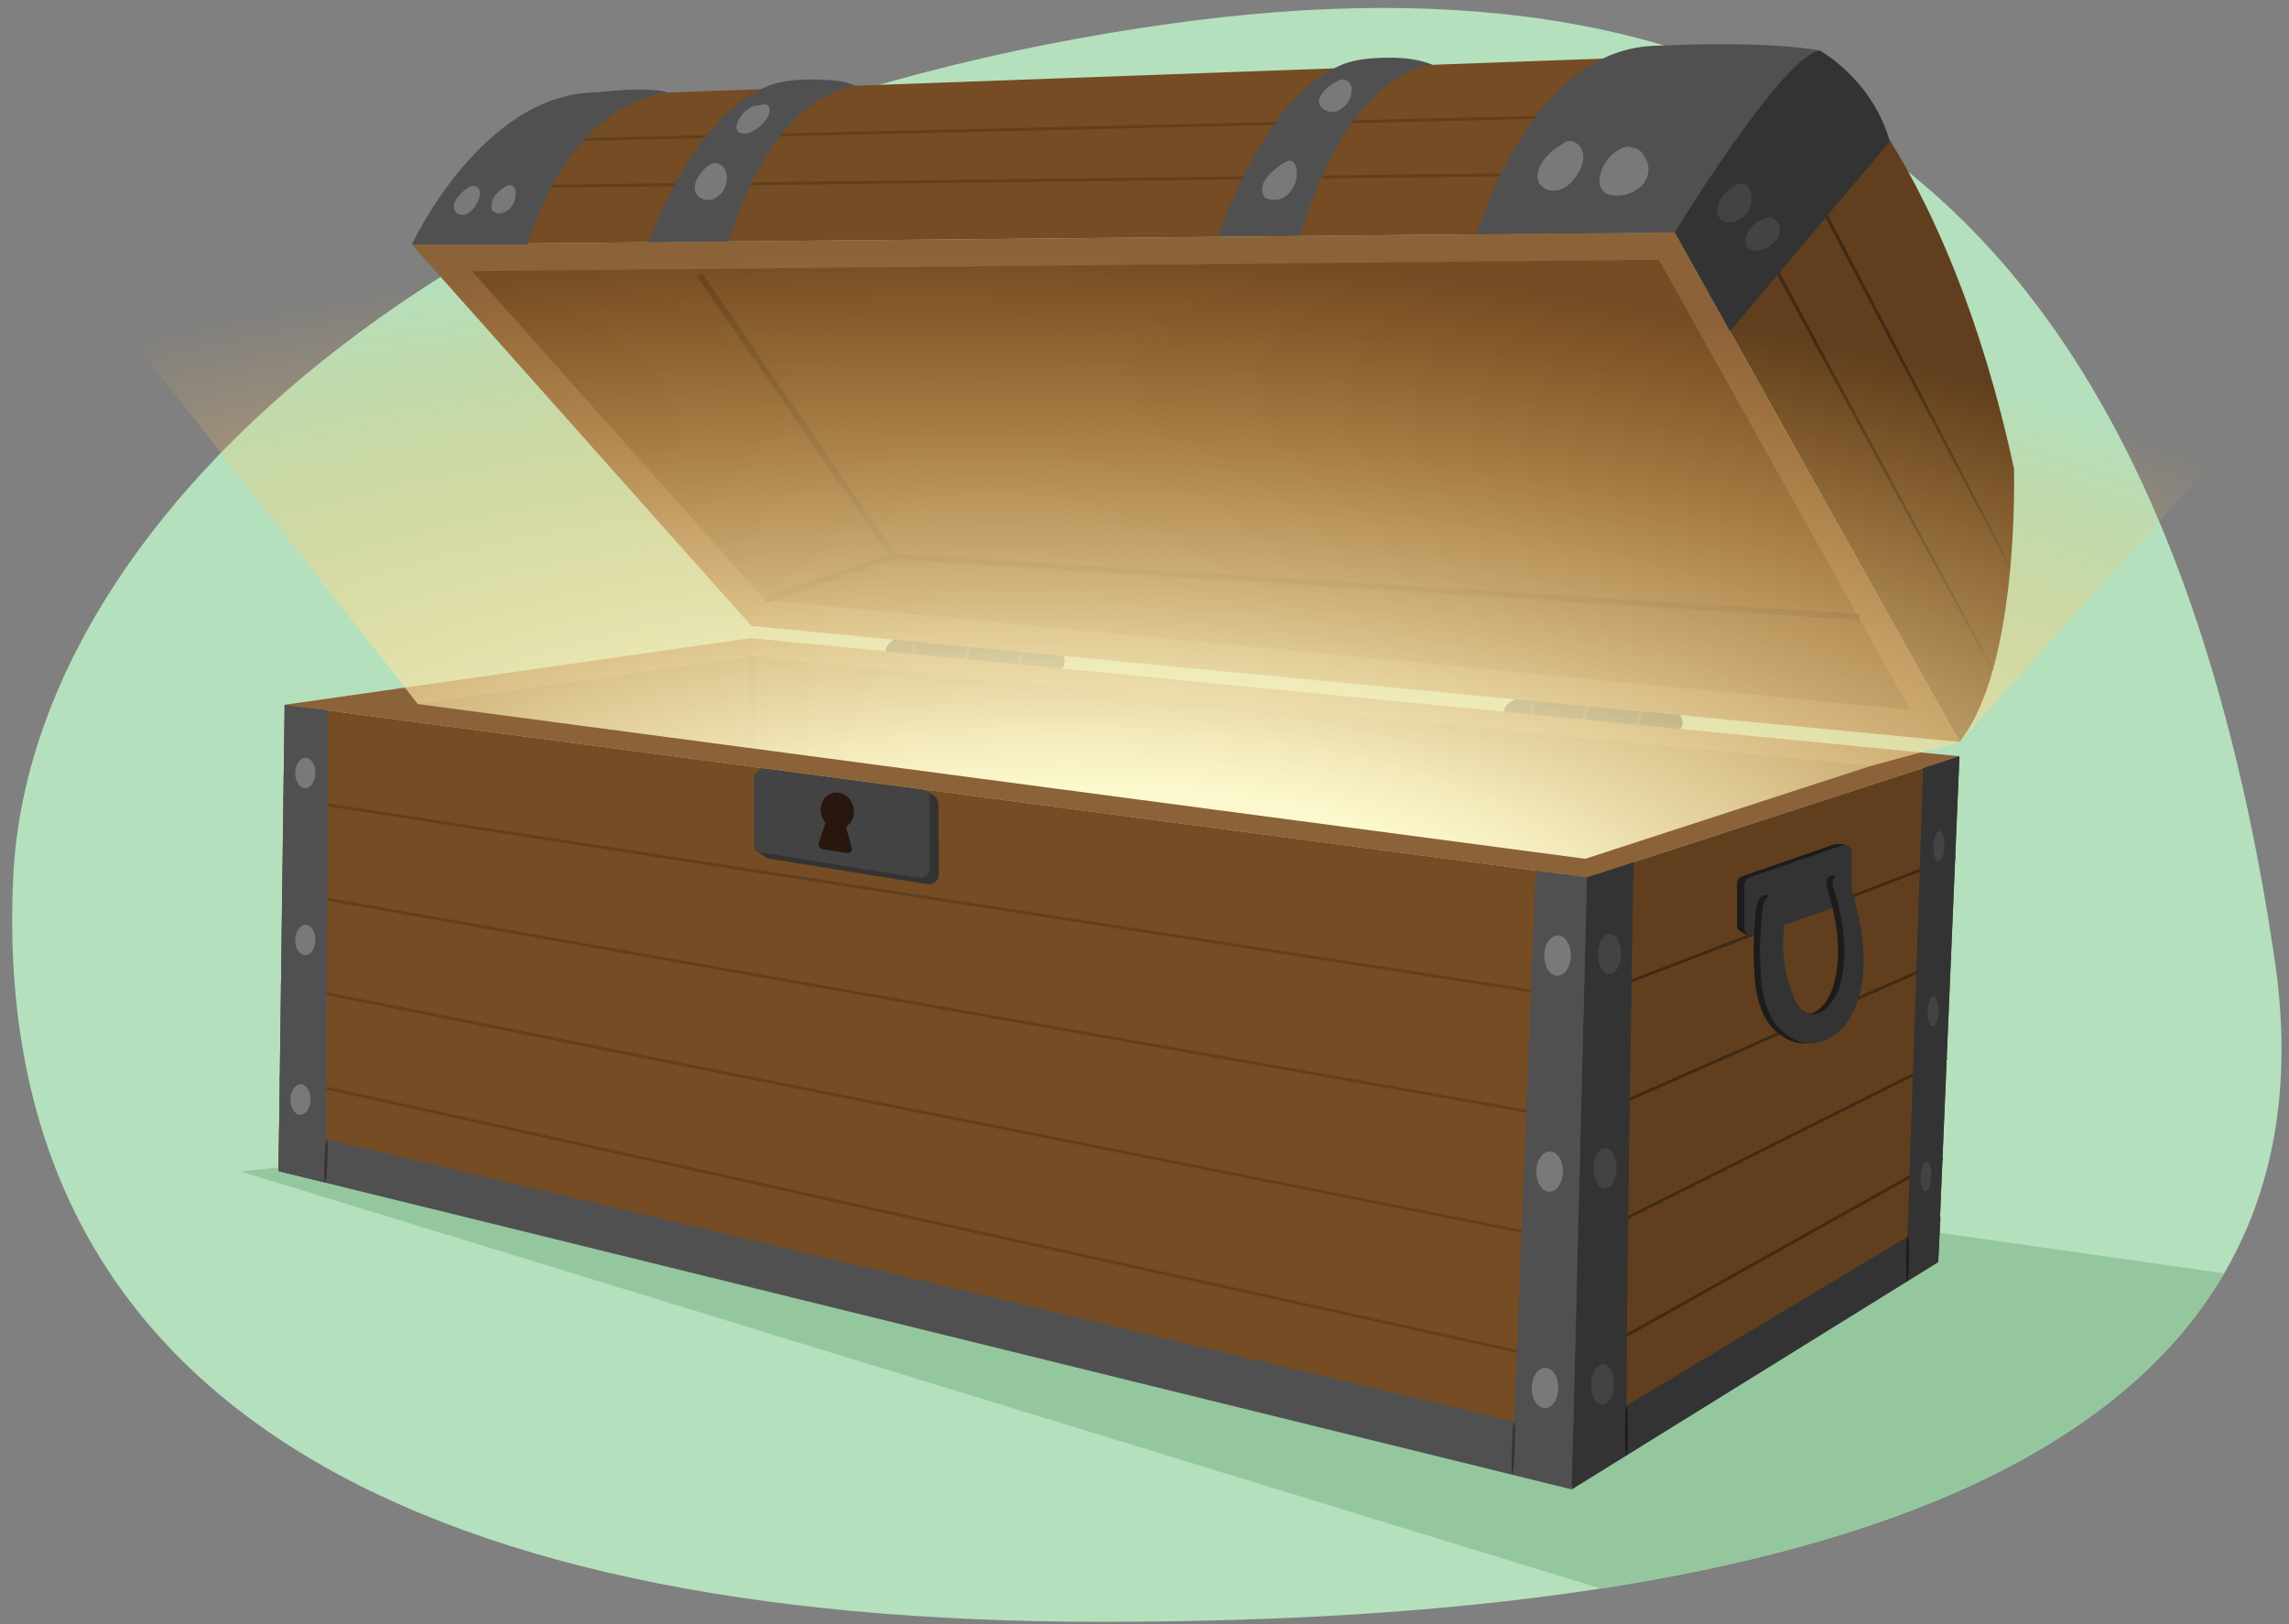 <svg xmlns="http://www.w3.org/2000/svg" xmlns:xlink="http://www.w3.org/1999/xlink" width="760" height="539.352" viewBox="0 0 760 539.352">
  <rect x="0" y="0" width="760" height="539.352" fill="#808080" stroke="none"/>
  <defs>
    <clipPath id="a">
      <path d="M4.384,291.365c-8.051,171.8,129.209,247.21,361.485,247.21s414.633-50.6,389.291-220.55C715.767,53.85,581.369-18.859,389.041,7.8,160.157,39.528,10.177,167.761,4.384,291.365Z" fill="none"/>
    </clipPath>
    <radialGradient id="b" cx="272.879" cy="223.961" fx="185.546" fy="215.818" r="255.731" gradientTransform="matrix(0.26, -1.02, -3.067, -0.221, 986.63, 553.311)" gradientUnits="userSpaceOnUse">
      <stop offset="0.154" stop-color="#fcf9ce"/>
      <stop offset="0.201" stop-color="#fcf5c6" stop-opacity="0.94"/>
      <stop offset="0.293" stop-color="#faeab1" stop-opacity="0.784"/>
      <stop offset="0.418" stop-color="#f9d890" stop-opacity="0.531"/>
      <stop offset="0.572" stop-color="#f6c063" stop-opacity="0.187"/>
      <stop offset="0.651" stop-color="#f5b34a" stop-opacity="0"/>
    </radialGradient>
  </defs>
  <path d="M4.384,291.365c-8.051,171.8,129.209,247.21,361.485,247.21s414.633-50.6,389.291-220.55C715.767,53.85,581.369-18.859,389.041,7.8,160.157,39.528,10.177,167.761,4.384,291.365Z" fill="#b4e0bd"/>
  <g clip-path="url(#a)">
    <path d="M323.776,363.758,79.836,389,601.589,549.015s205.907-118.39,201.255-117Z" fill="#95c79f"/>
  </g>
  <g>
    <path d="M299.744,221.025l46.9,3.328c3.521.25,6.612-1.763,6.809-4.435h0c.186-2.533-2.307-4.724-5.645-4.961l-46.9-3.328c-3.522-.25-6.612,1.764-6.809,4.435h0C293.913,218.6,296.406,220.789,299.744,221.025Z" fill="#333"/>
    <path d="M306.19,221.3a5.882,5.882,0,0,1-3.347-4.4,5.34,5.34,0,0,1,.341-2.9,3.218,3.218,0,0,1,2.033-1.955,4.282,4.282,0,0,0-1.209,2.227,6.5,6.5,0,0,0-.067,2.453,7.781,7.781,0,0,0,.783,2.362A14.765,14.765,0,0,0,306.19,221.3Z" fill="#505050"/>
    <path d="M322.685,222.467a4.945,4.945,0,0,1-1.709-1.966,5.656,5.656,0,0,1,.087-5.209,5,5,0,0,1,1.765-1.915,9.836,9.836,0,0,0-1.333,4.528A9.548,9.548,0,0,0,322.685,222.467Z" fill="#505050"/>
    <path d="M340.361,223.74a4.723,4.723,0,0,1-1.884-1.961,4.835,4.835,0,0,1-.529-2.786,5.245,5.245,0,0,1,3.3-4.2,12.678,12.678,0,0,0-1.469,2.086,6.262,6.262,0,0,0-.731,2.239A7.107,7.107,0,0,0,340.361,223.74Z" fill="#505050"/>
  </g>
  <g>
    <path d="M504.942,241.388l46.9,3.328c3.521.249,6.612-1.764,6.809-4.436h0c.187-2.533-2.307-4.724-5.645-4.961l-46.9-3.328c-3.522-.249-6.612,1.764-6.809,4.436h0C499.111,238.96,501.6,241.151,504.942,241.388Z" fill="#333"/>
    <path d="M511.389,241.663a5.881,5.881,0,0,1-3.348-4.4,5.34,5.34,0,0,1,.341-2.9,3.217,3.217,0,0,1,2.033-1.954,4.279,4.279,0,0,0-1.209,2.226,6.52,6.52,0,0,0-.067,2.453,7.763,7.763,0,0,0,.783,2.362A14.7,14.7,0,0,0,511.389,241.663Z" fill="#505050"/>
    <path d="M527.883,242.83a4.958,4.958,0,0,1-1.709-1.966,5.655,5.655,0,0,1,.087-5.209,4.991,4.991,0,0,1,1.765-1.915,9.833,9.833,0,0,0-1.333,4.528A9.553,9.553,0,0,0,527.883,242.83Z" fill="#505050"/>
    <path d="M545.559,244.1a4.727,4.727,0,0,1-1.884-1.96,4.836,4.836,0,0,1-.529-2.786,5.246,5.246,0,0,1,3.3-4.2,12.7,12.7,0,0,0-1.469,2.087,6.256,6.256,0,0,0-.731,2.239A7.1,7.1,0,0,0,545.559,244.1Z" fill="#505050"/>
  </g>
  <path d="M604.327,16.835s42.235,36.2,64.357,138.769c0,0,2.011,65.9-18.1,90.773L556.06,77.169S588.238,19.851,604.327,16.835Z" fill="#613f1e"/>
  <polygon points="94.501 234.039 249.36 211.916 650.584 251.133 526.898 291.356 94.501 234.039" fill="#8c6239"/>
  <polygon points="94.501 234.039 526.898 291.356 521.87 493.477 92.49 388.897 94.501 234.039" fill="#754c24"/>
  <polygon points="526.898 291.356 650.584 251.133 643.545 418.059 521.87 493.477 526.898 291.356" fill="#613f1e"/>
  <polygon points="138.729 233.815 249.495 217.991 621.25 254.329 526.334 285.195 138.729 233.815" fill="#754c24"/>
  <line x1="249.495" y1="217.991" x2="249.495" y2="248.498" fill="none" stroke="#613f1e" stroke-miterlimit="10" stroke-width="2"/>
  <polygon points="249.495 207.888 136.736 81.191 556.06 77.169 650.584 246.377 249.495 207.888" fill="#8c6239"/>
  <polygon points="253.894 199.219 156.735 90.05 550.778 86.27 634.263 235.719 253.894 199.219" fill="#754c24"/>
  <polyline points="232.265 91.247 296.622 184.765 253.894 199.219" fill="none" stroke="#613f1e" stroke-miterlimit="10" stroke-width="2"/>
  <line x1="296.622" y1="184.765" x2="617.4" y2="204.877" fill="none" stroke="#613f1e" stroke-miterlimit="10" stroke-width="2"/>
  <path d="M136.736,81.191,556.06,77.169s35.2-61.34,48.267-60.334l-415.3,15.083Z" fill="#754c24"/>
  <g>
    <line x1="525.893" y1="331.78" x2="94.099" y2="265.01" fill="none" stroke="#613f1e" stroke-miterlimit="10"/>
    <line x1="524.887" y1="372.204" x2="93.697" y2="295.982" fill="none" stroke="#613f1e" stroke-miterlimit="10"/>
    <line x1="523.882" y1="412.628" x2="93.295" y2="326.954" fill="none" stroke="#613f1e" stroke-miterlimit="10"/>
    <line x1="522.876" y1="453.053" x2="92.892" y2="357.925" fill="none" stroke="#613f1e" stroke-miterlimit="10"/>
  </g>
  <line x1="588.741" y1="37.185" x2="174.644" y2="46.734" fill="none" stroke="#613f1e" stroke-miterlimit="10"/>
  <line x1="572.294" y1="57.177" x2="167.184" y2="61.984" fill="none" stroke="#613f1e" stroke-miterlimit="10"/>
  <polygon points="521.87 494.605 92.49 388.897 92.676 374.558 522.287 476.71 521.87 494.605" fill="#505050"/>
  <polygon points="522.27 477.419 644.297 404.108 643.545 419.145 521.87 494.605 522.27 477.419" fill="#333"/>
  <g>
    <line x1="649.176" y1="284.518" x2="525.893" y2="331.78" fill="none" stroke="#412a14" stroke-miterlimit="10"/>
    <line x1="647.768" y1="317.903" x2="524.887" y2="372.204" fill="none" stroke="#412a14" stroke-miterlimit="10"/>
    <line x1="646.36" y1="351.288" x2="523.882" y2="412.628" fill="none" stroke="#412a14" stroke-miterlimit="10"/>
    <line x1="644.953" y1="384.674" x2="522.876" y2="453.053" fill="none" stroke="#412a14" stroke-miterlimit="10"/>
  </g>
  <g>
    <polygon points="509.853 289.097 502.116 488.665 521.87 493.477 526.898 291.356 509.853 289.097" fill="#505050"/>
    <ellipse cx="517.139" cy="317.321" rx="6.681" ry="4.422" transform="translate(192.297 829.769) rotate(-89.163)" fill="#797979"/>
    <ellipse cx="514.507" cy="389.064" rx="6.681" ry="4.422" transform="translate(117.968 897.833) rotate(-89.163)" fill="#797979"/>
    <ellipse cx="512.74" cy="460.808" rx="6.681" ry="4.422" transform="matrix(0.015, -1, 1, 0.015, 44.491, 966.761)" fill="#797979"/>
  </g>
  <g>
    <path d="M542.393,286.317l-15.5,5.039L521.87,493.477s20.04-11.956,18.567-11.509S542.393,286.317,542.393,286.317Z" fill="#333"/>
    <ellipse cx="534.398" cy="316.778" rx="6.681" ry="3.826" transform="translate(206.728 844.568) rotate(-88.825)" fill="#434343"/>
    <ellipse cx="532.938" cy="387.979" rx="6.681" ry="3.826" transform="translate(134.111 912.848) rotate(-88.825)" fill="#434343"/>
    <ellipse cx="532.088" cy="459.738" rx="6.681" ry="3.826" transform="translate(61.535 982.287) rotate(-88.825)" fill="#434343"/>
  </g>
  <g>
    <polygon points="638.531 255.053 632.835 424.697 643.545 418.059 650.584 251.133 638.531 255.053" fill="#333"/>
    <ellipse cx="643.783" cy="280.955" rx="5.049" ry="1.817" transform="translate(342.364 915.414) rotate(-88.166)" fill="#434343"/>
    <ellipse cx="641.817" cy="335.812" rx="5.049" ry="1.817" transform="translate(285.631 966.55) rotate(-88.166)" fill="#434343"/>
    <ellipse cx="639.448" cy="390.67" rx="5.049" ry="1.817" transform="translate(228.508 1017.285) rotate(-88.166)" fill="#434343"/>
  </g>
  <g>
    <polygon points="661.621 222.507 655.89 212.242 650.227 201.939 638.912 181.329 616.478 140.002 594.055 98.67 571.709 57.295 572.589 56.819 595.011 98.153 617.354 139.528 639.688 180.909 650.756 201.653 656.285 212.028 661.746 222.439 661.621 222.507" fill="#412a14"/>
    <polygon points="667.427 188.435 662.338 179.04 657.317 169.61 647.286 150.743 627.423 112.905 607.57 75.062 587.795 37.178 588.681 36.714 608.533 74.558 628.305 112.443 648.068 150.334 657.85 169.331 662.736 178.832 667.553 188.369 667.427 188.435" fill="#412a14"/>
  </g>
  <g>
    <path d="M136.736,81.191s23.4-50.528,61.612-50.528c0,0,16.344-2.144,23.622.059,0,0-31.428,1.2-46.767,50.469Z" fill="#505050"/>
    <path d="M150.833,67.559a3.161,3.161,0,0,0,.394,2.78,3.244,3.244,0,0,0,3.917.654,7.4,7.4,0,0,0,2.921-3.07,7.99,7.99,0,0,0,1.287-3.6,2.472,2.472,0,0,0-1.287-2.411c-1.713-.729-3.76,1.129-4.853,2.215A8.542,8.542,0,0,0,150.833,67.559Z" fill="#797979"/>
    <path d="M163.144,68.246a2.786,2.786,0,0,0,.306,1.552,2.855,2.855,0,0,0,3.149.972,5.891,5.891,0,0,0,3.532-2.608,7.449,7.449,0,0,0,1.068-4.3,2.307,2.307,0,0,0-1.232-2.225,1.948,1.948,0,0,0-2.04.29,10.858,10.858,0,0,0-3.922,3.6A5.954,5.954,0,0,0,163.144,68.246Z" fill="#797979"/>
  </g>
  <g>
    <path d="M215.493,80.436a17.892,17.892,0,0,0,.841-2.314c.788-2.081,1.634-4.139,2.523-6.178a135.455,135.455,0,0,1,9.9-18.748c4.4-6.9,9.587-13.489,16.024-18.6a39.665,39.665,0,0,1,10.186-6c5.424-2.116,11.412-2.328,17.177-2.148,4.065.128,8.355.358,12.095,2.111,0,0-26.668.987-42.335,51.629Z" fill="#505050"/>
    <path d="M232.641,57.591a10.18,10.18,0,0,0-1.707,3.039,4.8,4.8,0,0,0,.1,3.414c.973,2.121,3.892,2.9,6.062,1.99a7.411,7.411,0,0,0,4.059-5.392c.4-1.886.23-4.12-1.347-5.454a4.117,4.117,0,0,0-2.4-1.108,4.346,4.346,0,0,0-2.354,1.058A11.931,11.931,0,0,0,232.641,57.591Z" fill="#797979"/>
    <path d="M244.788,40.924a2.77,2.77,0,0,0,.072,2.563,2.312,2.312,0,0,0,1.479.8,6.047,6.047,0,0,0,3.923-.922,12.662,12.662,0,0,0,4.243-3.908c.777-1.149,1.366-2.62.812-3.888a1.662,1.662,0,0,0-.566-.724c-.81-.549-1.718-.01-2.558.124a11.48,11.48,0,0,0-1.871.2,9.179,9.179,0,0,0-4.139,3.192A9.6,9.6,0,0,0,244.788,40.924Z" fill="#797979"/>
  </g>
  <g>
    <path d="M404.541,78.428a20.628,20.628,0,0,0,.869-2.537c.813-2.278,1.688-4.535,2.608-6.772a151.819,151.819,0,0,1,10.224-20.554c4.512-7.5,9.836-14.731,16.559-20.4a40.6,40.6,0,0,1,10.525-6.583c4.691-1.945,9.717-2.3,14.74-2.4,5.219-.106,10.683.325,15.55,2.338a23.33,23.33,0,0,0-5.528,1.4,39.833,39.833,0,0,0-12.1,7.643A72.182,72.182,0,0,0,443.2,49.854a139.687,139.687,0,0,0-11.36,28.3Z" fill="#505050"/>
    <path d="M419.708,60.365A5.073,5.073,0,0,0,419.577,65a2.164,2.164,0,0,0,.551.682,2.633,2.633,0,0,0,.974.411,7.26,7.26,0,0,0,4.026-.011,6.9,6.9,0,0,0,2.716-1.772,9.7,9.7,0,0,0,2.489-8.787c-.3-1.334-1.332-2.472-2.78-2.05a12.326,12.326,0,0,0-3.882,2.543A14.075,14.075,0,0,0,419.708,60.365Z" fill="#797979"/>
    <path d="M438.135,32.572a3.049,3.049,0,0,0-.259,1.362,2.754,2.754,0,0,0,.634,1.421,4.937,4.937,0,0,0,5.119,1.654,6.693,6.693,0,0,0,2.886-1.869,7.229,7.229,0,0,0,2.226-5.975,3.055,3.055,0,0,0-3.923-2.607,11.1,11.1,0,0,0-2.267,1.255,13.068,13.068,0,0,0-2.493,1.9A8.392,8.392,0,0,0,438.135,32.572Z" fill="#797979"/>
  </g>
  <g>
    <path d="M490.294,77.8s17.205-60.695,58.44-62.569c40.984-1.863,55.593,1.6,55.593,1.6s-14.97,6.726-48.267,60.334Z" fill="#505050"/>
    <path d="M512.106,53.8c-1.3,1.95-2.195,4.472-1.253,6.618,1.084,2.468,4.328,3.427,6.905,2.633s4.532-2.917,5.973-5.195a12.059,12.059,0,0,0,1.911-4.681c.4-2.83-.986-5.725-3.961-6.314a3.515,3.515,0,0,0-2.794.877c-1.179.816-2.424,1.523-3.528,2.445A17.043,17.043,0,0,0,512.106,53.8Z" fill="#797979"/>
    <path d="M531.335,57.974c-.441,1.879-.374,4.067.948,5.474,1.224,1.3,3.19,1.585,4.975,1.487a11.911,11.911,0,0,0,7.327-2.793,7.914,7.914,0,0,0,2.643-7.173,9.66,9.66,0,0,0-1.377-3.23,4.98,4.98,0,0,0-3.346-2.645c-.582-.087-1.124-.266-1.7-.384a2.869,2.869,0,0,0-1.665.235,13.042,13.042,0,0,0-6.034,4.948A12.672,12.672,0,0,0,531.335,57.974Z" fill="#797979"/>
  </g>
  <g>
    <path d="M604.327,16.835S621.7,26.415,627.456,47L574.4,110,556.06,77.169S592.261,17.84,604.327,16.835Z" fill="#333"/>
    <path d="M570.3,69.683a4.116,4.116,0,0,0,1.546,3.685,3.979,3.979,0,0,0,2.207.528,7.649,7.649,0,0,0,6.264-3.613c1.511-2.447,1.987-7.024-.677-8.893a3.027,3.027,0,0,0-3.4.114,13.9,13.9,0,0,0-3.916,3.08A8.6,8.6,0,0,0,570.3,69.683Z" fill="#434343"/>
    <path d="M580.868,76.177a6.759,6.759,0,0,0-1.194,4.775,2.589,2.589,0,0,0,.6,1.42,2.5,2.5,0,0,0,1.055.607c2.127.7,4.482-.119,6.325-1.388a8.238,8.238,0,0,0,2.816-3.047,4.606,4.606,0,0,0-1.5-5.919c-1.6-1.027-3.716.033-5.151.878A9.229,9.229,0,0,0,580.868,76.177Z" fill="#434343"/>
  </g>
  <g>
    <path d="M255.1,285.114l52.789,8.483a3.294,3.294,0,0,0,3.817-3.253l-.1-23.474c0-.791-.654-2.391-2.881-3.465l-2.208-1.12-49.757-5.132a3.3,3.3,0,0,0-3.73,3.266l-2.658,18.813a7.851,7.851,0,0,0,.711,3.247l2.545,1.787A4.975,4.975,0,0,0,255.1,285.114Z" fill="#333"/>
    <path d="M250.365,258.532v21.384a3.3,3.3,0,0,0,2.772,3.253l51.734,8.314a3.3,3.3,0,0,0,3.818-3.253V265.417a3.3,3.3,0,0,0-2.86-3.266L254.1,255.266A3.3,3.3,0,0,0,250.365,258.532Z" fill="#434343"/>
    <g>
      <ellipse cx="278.019" cy="269.234" rx="5.493" ry="6.067" transform="translate(-58.244 77.638) rotate(-14.407)" fill="#28170c"/>
      <path d="M279.717,270.553l3.02,10.678c.307,1.085-.358,2.176-1.245,2.045l-8.545-1.268a1.664,1.664,0,0,1-1.027-2.191l2.958-9.169a1.231,1.231,0,0,1,1-.922l2.568-.242A1.3,1.3,0,0,1,279.717,270.553Z" fill="#28170c"/>
    </g>
  </g>
  <path d="M610.648,299.572l-28.006,10.941c-1.7.59-5.931-1.057-5.931-2.858v-14.2a2.618,2.618,0,0,1,1.761-2.474l30.46-10.558c1.7-.59,5.622.18,5.622,1.981l-2.145,14.7A2.619,2.619,0,0,1,610.648,299.572Z" fill="#1c1c1c"/>
  <path d="M613.1,299.956l-30.46,10.557a2.619,2.619,0,0,1-3.477-2.474v-14.2a2.62,2.62,0,0,1,1.761-2.475l30.46-10.557a2.619,2.619,0,0,1,3.477,2.474v14.2A2.62,2.62,0,0,1,613.1,299.956Z" fill="#333"/>
  <path d="M606.9,295.7q-.077-.26-.155-.518c-.368-1.22-.7-2.7.153-3.642,3.506-3.87,6.2,5.416,6.689,7.135,3.542,12.465,5.37,28.855-2.042,40.264-2.721,4.188-7.27,7.45-12.263,7.524-5.01.076-9.681-3.085-12.434-7.271s-3.827-9.264-4.2-14.26a110.618,110.618,0,0,1,.457-23.026,7.958,7.958,0,0,1,.933-3.221c1.73-2.747,4.5-1.129,5.555,1.249,1.8,4.057.18,9.813.307,14.134a49.619,49.619,0,0,0,3.283,16.347,11.318,11.318,0,0,0,2.977,4.79c5.74,4.788,10.939-2.569,12.425-7.4C611.784,317.412,610,306.143,606.9,295.7Z" fill="#1c1c1c"/>
  <path d="M609.019,295.7q-.077-.26-.155-.518c-.368-1.22-.7-2.7.154-3.642,3.5-3.87,6.2,5.416,6.688,7.135,3.542,12.465,5.37,28.855-2.042,40.264-2.721,4.188-7.27,7.45-12.263,7.524-5.009.076-9.681-3.085-12.433-7.271s-3.828-9.264-4.2-14.26a110.618,110.618,0,0,1,.457-23.026,7.974,7.974,0,0,1,.933-3.221c1.73-2.747,4.5-1.129,5.555,1.249,1.8,4.057.18,9.813.307,14.134a49.6,49.6,0,0,0,3.284,16.347,11.308,11.308,0,0,0,2.977,4.79c5.739,4.788,10.939-2.569,12.424-7.4C613.9,317.412,612.119,306.143,609.019,295.7Z" fill="#333"/>
  <g>
    <polygon points="94.501 234.039 92.49 388.897 108.339 392.757 108.858 235.942 94.501 234.039" fill="#505050"/>
    <ellipse cx="101.366" cy="256.692" rx="5.049" ry="3.342" transform="translate(-156.78 354.297) rotate(-89.163)" fill="#797979"/>
    <ellipse cx="101.383" cy="312.143" rx="5.049" ry="3.342" transform="translate(-212.208 408.956) rotate(-89.163)" fill="#797979"/>
    <ellipse cx="99.781" cy="365.127" rx="5.049" ry="3.342" transform="translate(-266.764 459.563) rotate(-89.163)" fill="#797979"/>
  </g>
  <path d="M502.814,472.069A19.332,19.332,0,0,1,503,476.5l-.106,4.421-.218,4.416a20.468,20.468,0,0,1-.5,4.407l-.11,0a20.4,20.4,0,0,1-.179-4.431l.1-4.421.216-4.417a19.327,19.327,0,0,1,.5-4.406Z" fill="#333"/>
  <path d="M108.537,378.318a13.313,13.313,0,0,1,.22,3.608c-.01,1.2-.05,2.4-.085,3.6l-.18,3.593a14.068,14.068,0,0,1-.478,3.582l-.11,0a14.065,14.065,0,0,1-.216-3.607l.081-3.6c.052-1.2.1-2.4.177-3.593a13.314,13.314,0,0,1,.481-3.582Z" fill="#333"/>
  <path d="M540.125,466.725a17.178,17.178,0,0,1,.319,4.165l.032,4.163-.081,4.162a18.126,18.126,0,0,1-.362,4.161h-.11a18.061,18.061,0,0,1-.316-4.164l-.034-4.163.077-4.163a17.167,17.167,0,0,1,.365-4.16Z" fill="#1c1c1c"/>
  <path d="M633.453,410.538a14.406,14.406,0,0,1,.33,3.74c.026,1.246.024,2.492.025,3.738l-.071,3.738a15.177,15.177,0,0,1-.367,3.736h-.11a15.182,15.182,0,0,1-.327-3.74l-.029-3.739c.016-1.246.027-2.492.067-3.737a14.314,14.314,0,0,1,.372-3.736Z" fill="#1c1c1c"/>
  <polygon points="138.729 233.815 20.161 82.596 805.447 75.131 650.584 246.377 621.25 254.329 526.334 285.195 138.729 233.815" fill="url(#b)"/>
</svg>
